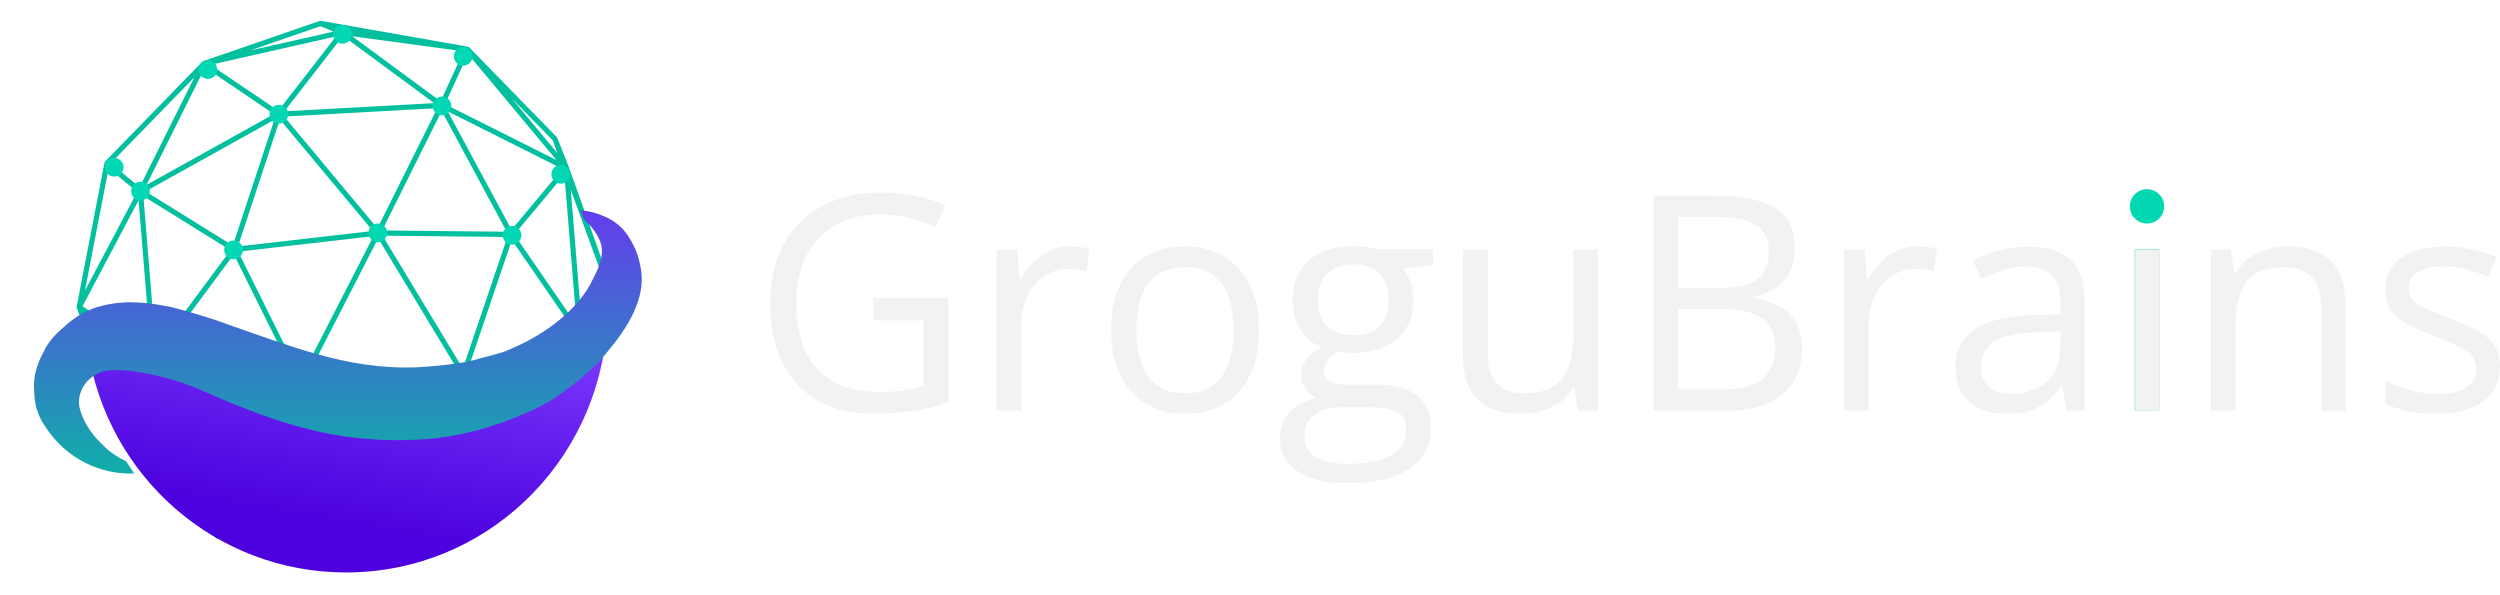 <svg width="185" height="44" viewBox="0 0 185 44" fill="none" xmlns="http://www.w3.org/2000/svg">
<path d="M44.828 20.686C44.791 20.686 44.757 20.663 44.743 20.625L40.981 10.31C40.963 10.263 40.986 10.21 41.032 10.191C41.076 10.173 41.128 10.195 41.148 10.242L42 12.398C42.001 12.399 42.001 12.399 42.001 12.401L44.912 20.56C44.929 20.608 44.906 20.662 44.859 20.68C44.849 20.684 44.838 20.686 44.828 20.686Z" fill="#02BF9E"/>
<path d="M44.828 20.686C44.791 20.686 44.757 20.663 44.743 20.625L40.981 10.31C40.963 10.263 40.986 10.21 41.032 10.191C41.076 10.173 41.128 10.195 41.148 10.242L42 12.398C42.001 12.399 42.001 12.399 42.001 12.401L44.912 20.56C44.929 20.608 44.906 20.662 44.859 20.68C44.849 20.684 44.838 20.686 44.828 20.686Z" fill="#02BF9E"/>
<path d="M41.917 12.526C41.892 12.526 41.867 12.515 41.849 12.494L34.517 3.703C34.486 3.665 34.489 3.608 34.524 3.574C34.559 3.54 34.614 3.541 34.649 3.576L41.128 10.211C41.136 10.22 41.144 10.231 41.148 10.242L42 12.398C42.017 12.44 42.002 12.488 41.964 12.512C41.949 12.521 41.933 12.526 41.917 12.526ZM36.148 5.374L41.625 11.94L40.988 10.33L36.148 5.374Z" fill="#02BF9E"/>
<path d="M41.917 12.526C41.892 12.526 41.867 12.515 41.849 12.494L34.517 3.703C34.486 3.665 34.489 3.608 34.524 3.574C34.559 3.54 34.614 3.541 34.649 3.576L41.128 10.211C41.136 10.22 41.144 10.231 41.148 10.242L42 12.398C42.017 12.44 42.002 12.488 41.964 12.512C41.949 12.521 41.933 12.526 41.917 12.526ZM36.148 5.374L41.625 11.94L40.988 10.33L36.148 5.374Z" fill="#02BF9E"/>
<path d="M15.1 4.8C15.061 4.8 15.025 4.773 15.014 4.732C15.001 4.684 15.027 4.634 15.072 4.619L23.693 1.644C23.714 1.638 23.735 1.638 23.755 1.646L25.377 2.302C25.413 2.317 25.437 2.355 25.433 2.396C25.43 2.436 25.402 2.471 25.363 2.479L15.119 4.798C15.113 4.799 15.107 4.8 15.1 4.8ZM23.719 1.832L16.732 4.242L25.034 2.363L23.719 1.832Z" fill="#02BF9E"/>
<path d="M15.1 4.8C15.061 4.8 15.025 4.773 15.014 4.732C15.001 4.684 15.027 4.634 15.072 4.619L23.693 1.644C23.714 1.638 23.735 1.638 23.755 1.646L25.377 2.302C25.413 2.317 25.437 2.355 25.433 2.396C25.43 2.436 25.402 2.471 25.363 2.479L15.119 4.798C15.113 4.799 15.107 4.8 15.1 4.8ZM23.719 1.832L16.732 4.242L25.034 2.363L23.719 1.832Z" fill="#02BF9E"/>
<path d="M34.585 3.735C34.582 3.735 34.577 3.735 34.574 3.734L25.332 2.481L23.689 1.82C23.646 1.802 23.623 1.754 23.635 1.708C23.647 1.662 23.692 1.633 23.737 1.641L34.6 3.55C34.649 3.559 34.681 3.606 34.675 3.656C34.667 3.702 34.629 3.735 34.585 3.735ZM24.573 1.977L25.377 2.302L29.92 2.917L24.573 1.977Z" fill="#02BF9E"/>
<path d="M34.585 3.735C34.582 3.735 34.577 3.735 34.574 3.734L25.332 2.481L23.689 1.82C23.646 1.802 23.623 1.754 23.635 1.708C23.647 1.662 23.692 1.633 23.737 1.641L34.6 3.55C34.649 3.559 34.681 3.606 34.675 3.656C34.667 3.702 34.629 3.735 34.585 3.735ZM24.573 1.977L25.377 2.302L29.92 2.917L24.573 1.977Z" fill="#02BF9E"/>
<path d="M26.965 41.675C26.93 41.675 26.897 41.653 26.883 41.618C26.864 41.574 26.881 41.522 26.922 41.499L37.166 35.798C37.202 35.779 37.246 35.785 37.274 35.816C37.302 35.847 37.306 35.893 37.285 35.929L35.663 38.656C35.652 38.675 35.635 38.689 35.615 38.696L26.994 41.67C26.984 41.673 26.974 41.675 26.965 41.675ZM36.956 36.126L27.928 41.151L35.527 38.529L36.956 36.126Z" fill="#02BF9E"/>
<path d="M26.965 41.675C26.93 41.675 26.897 41.653 26.883 41.618C26.864 41.574 26.881 41.522 26.922 41.499L37.166 35.798C37.202 35.779 37.246 35.785 37.274 35.816C37.302 35.847 37.306 35.893 37.285 35.929L35.663 38.656C35.652 38.675 35.635 38.689 35.615 38.696L26.994 41.67C26.984 41.673 26.974 41.675 26.965 41.675ZM36.956 36.126L27.928 41.151L35.527 38.529L36.956 36.126Z" fill="#02BF9E"/>
<path d="M35.587 38.7C35.567 38.7 35.547 38.694 35.531 38.68C35.495 38.651 35.486 38.599 35.51 38.558L37.132 35.831C37.137 35.822 37.144 35.815 37.152 35.808L42.715 31.154C42.752 31.122 42.806 31.128 42.838 31.164C42.87 31.201 42.868 31.258 42.834 31.293L35.65 38.673C35.632 38.691 35.609 38.7 35.587 38.7ZM37.277 35.942L36.059 37.991L41.456 32.446L37.277 35.942Z" fill="#02BF9E"/>
<path d="M35.587 38.7C35.567 38.7 35.547 38.694 35.531 38.68C35.495 38.651 35.486 38.599 35.51 38.558L37.132 35.831C37.137 35.822 37.144 35.815 37.152 35.808L42.715 31.154C42.752 31.122 42.806 31.128 42.838 31.164C42.87 31.201 42.868 31.258 42.834 31.293L35.65 38.673C35.632 38.691 35.609 38.7 35.587 38.7ZM37.277 35.942L36.059 37.991L41.456 32.446L37.277 35.942Z" fill="#02BF9E"/>
<path d="M42.92 24.84C42.914 24.84 42.909 24.839 42.904 24.838C42.864 24.831 42.834 24.796 42.831 24.754L41.828 12.44C41.824 12.394 41.854 12.352 41.898 12.342C41.944 12.333 41.986 12.357 42.001 12.401L44.912 20.56C44.921 20.584 44.919 20.609 44.909 20.632L43.001 24.786C42.986 24.819 42.954 24.84 42.92 24.84ZM42.062 13.109L42.982 24.395L44.73 20.588L42.062 13.109Z" fill="#02BF9E"/>
<path d="M42.92 24.84C42.914 24.84 42.909 24.839 42.904 24.838C42.864 24.831 42.834 24.796 42.831 24.754L41.828 12.44C41.824 12.394 41.854 12.352 41.898 12.342C41.944 12.333 41.986 12.357 42.001 12.401L44.912 20.56C44.921 20.584 44.919 20.609 44.909 20.632L43.001 24.786C42.986 24.819 42.954 24.84 42.92 24.84ZM42.062 13.109L42.982 24.395L44.73 20.588L42.062 13.109Z" fill="#02BF9E"/>
<path d="M42.771 31.32C42.768 31.32 42.764 31.32 42.761 31.319C42.715 31.314 42.68 31.272 42.681 31.224L42.83 24.744C42.831 24.731 42.833 24.718 42.839 24.707L44.746 20.552C44.766 20.509 44.814 20.49 44.856 20.504C44.899 20.519 44.925 20.565 44.916 20.611L42.859 31.245C42.851 31.289 42.813 31.32 42.771 31.32ZM43.01 24.768L42.886 30.16L44.597 21.312L43.01 24.768Z" fill="#02BF9E"/>
<path d="M42.771 31.32C42.768 31.32 42.764 31.32 42.761 31.319C42.715 31.314 42.68 31.272 42.681 31.224L42.83 24.744C42.831 24.731 42.833 24.718 42.839 24.707L44.746 20.552C44.766 20.509 44.814 20.49 44.856 20.504C44.899 20.519 44.925 20.565 44.916 20.611L42.859 31.245C42.851 31.289 42.813 31.32 42.771 31.32ZM43.01 24.768L42.886 30.16L44.597 21.312L43.01 24.768Z" fill="#02BF9E"/>
<path d="M37.209 35.973C37.188 35.973 37.168 35.966 37.151 35.952C37.118 35.924 37.109 35.875 37.129 35.836L42.84 24.702C42.86 24.665 42.903 24.645 42.943 24.656C42.983 24.667 43.011 24.706 43.01 24.748L42.861 31.228C42.86 31.256 42.848 31.282 42.828 31.299L37.265 35.953C37.249 35.966 37.228 35.973 37.209 35.973ZM42.821 25.137L37.494 35.521L42.682 31.181L42.821 25.137Z" fill="#02BF9E"/>
<path d="M37.209 35.973C37.188 35.973 37.168 35.966 37.151 35.952C37.118 35.924 37.109 35.875 37.129 35.836L42.84 24.702C42.86 24.665 42.903 24.645 42.943 24.656C42.983 24.667 43.011 24.706 43.01 24.748L42.861 31.228C42.86 31.256 42.848 31.282 42.828 31.299L37.265 35.953C37.249 35.966 37.228 35.973 37.209 35.973ZM42.821 25.137L37.494 35.521L42.682 31.181L42.821 25.137Z" fill="#02BF9E"/>
<path d="M5.859 22.815C5.849 22.815 5.838 22.813 5.828 22.81C5.787 22.794 5.762 22.749 5.771 22.703L7.829 12.069C7.835 12.038 7.857 12.011 7.886 12C7.915 11.989 7.949 11.995 7.973 12.015L10.449 14.082C10.483 14.111 10.492 14.16 10.471 14.2L5.938 22.767C5.922 22.797 5.891 22.815 5.859 22.815ZM7.976 12.257L6.062 22.143L10.277 14.178L7.976 12.257Z" fill="#02BF9E"/>
<path d="M5.859 22.815C5.849 22.815 5.838 22.813 5.828 22.81C5.787 22.794 5.762 22.749 5.771 22.703L7.829 12.069C7.835 12.038 7.857 12.011 7.886 12C7.915 11.989 7.949 11.995 7.973 12.015L10.449 14.082C10.483 14.111 10.492 14.16 10.471 14.2L5.938 22.767C5.922 22.797 5.891 22.815 5.859 22.815ZM7.976 12.257L6.062 22.143L10.277 14.178L7.976 12.257Z" fill="#02BF9E"/>
<path d="M10.392 14.248C10.372 14.248 10.352 14.241 10.336 14.227L7.861 12.161C7.841 12.144 7.829 12.119 7.827 12.093C7.826 12.066 7.835 12.04 7.854 12.022L15.037 4.641C15.068 4.608 15.118 4.605 15.153 4.632C15.189 4.659 15.201 4.709 15.18 4.75L10.472 14.198C10.46 14.222 10.437 14.24 10.411 14.246C10.405 14.247 10.399 14.248 10.392 14.248ZM8.052 12.081L10.363 14.011L14.759 5.189L8.052 12.081Z" fill="#02BF9E"/>
<path d="M10.392 14.248C10.372 14.248 10.352 14.241 10.336 14.227L7.861 12.161C7.841 12.144 7.829 12.119 7.827 12.093C7.826 12.066 7.835 12.04 7.854 12.022L15.037 4.641C15.068 4.608 15.118 4.605 15.153 4.632C15.189 4.659 15.201 4.709 15.18 4.75L10.472 14.198C10.46 14.222 10.437 14.24 10.411 14.246C10.405 14.247 10.399 14.248 10.392 14.248ZM8.052 12.081L10.363 14.011L14.759 5.189L8.052 12.081Z" fill="#02BF9E"/>
<path d="M16.103 39.764C16.08 39.764 16.057 39.755 16.04 39.737L9.559 33.103C9.528 33.071 9.524 33.021 9.548 32.984C9.574 32.946 9.62 32.934 9.66 32.952L17.764 36.859C17.787 36.871 17.804 36.892 17.812 36.917C17.819 36.943 17.816 36.97 17.802 36.993L16.18 39.72C16.165 39.744 16.141 39.76 16.114 39.764C16.11 39.764 16.107 39.764 16.103 39.764ZM10.054 33.348L16.086 39.523L17.596 36.984L10.054 33.348Z" fill="#02BF9E"/>
<path d="M16.103 39.764C16.08 39.764 16.057 39.755 16.04 39.737L9.559 33.103C9.528 33.071 9.524 33.021 9.548 32.984C9.574 32.946 9.62 32.934 9.66 32.952L17.764 36.859C17.787 36.871 17.804 36.892 17.812 36.917C17.819 36.943 17.816 36.97 17.802 36.993L16.18 39.72C16.165 39.744 16.141 39.76 16.114 39.764C16.11 39.764 16.107 39.764 16.103 39.764ZM10.054 33.348L16.086 39.523L17.596 36.984L10.054 33.348Z" fill="#02BF9E"/>
<path d="M26.965 41.675C26.96 41.675 26.955 41.674 26.95 41.673L16.088 39.763C16.059 39.758 16.034 39.738 16.021 39.71C16.009 39.682 16.011 39.649 16.027 39.622L17.649 36.895C17.673 36.855 17.723 36.839 17.765 36.861L27.004 41.498C27.045 41.518 27.064 41.566 27.051 41.61C27.038 41.649 27.004 41.675 26.965 41.675ZM16.25 39.603L26.358 41.38L17.76 37.065L16.25 39.603Z" fill="#02BF9E"/>
<path d="M26.965 41.675C26.96 41.675 26.955 41.674 26.95 41.673L16.088 39.763C16.059 39.758 16.034 39.738 16.021 39.71C16.009 39.682 16.011 39.649 16.027 39.622L17.649 36.895C17.673 36.855 17.723 36.839 17.765 36.861L27.004 41.498C27.045 41.518 27.064 41.566 27.051 41.61C27.038 41.649 27.004 41.675 26.965 41.675ZM16.25 39.603L26.358 41.38L17.76 37.065L16.25 39.603Z" fill="#02BF9E"/>
<path d="M41.917 12.526C41.904 12.526 41.891 12.523 41.878 12.516L32.639 7.88C32.594 7.858 32.575 7.802 32.596 7.756L34.504 3.602C34.517 3.574 34.543 3.554 34.573 3.55C34.604 3.547 34.634 3.558 34.653 3.581L41.985 12.372C42.013 12.405 42.014 12.454 41.988 12.489C41.971 12.513 41.944 12.526 41.917 12.526ZM32.797 7.753L41.564 12.152L34.607 3.811L32.797 7.753Z" fill="#02BF9E"/>
<path d="M41.917 12.526C41.904 12.526 41.891 12.523 41.878 12.516L32.639 7.88C32.594 7.858 32.575 7.802 32.596 7.756L34.504 3.602C34.517 3.574 34.543 3.554 34.573 3.55C34.604 3.547 34.634 3.558 34.653 3.581L41.985 12.372C42.013 12.405 42.014 12.454 41.988 12.489C41.971 12.513 41.944 12.526 41.917 12.526ZM32.797 7.753L41.564 12.152L34.607 3.811L32.797 7.753Z" fill="#02BF9E"/>
<path d="M32.678 7.89C32.659 7.89 32.641 7.884 32.625 7.872L25.291 2.464C25.258 2.44 25.245 2.394 25.26 2.355C25.275 2.315 25.317 2.293 25.355 2.296L34.597 3.55C34.625 3.554 34.65 3.571 34.664 3.598C34.678 3.624 34.679 3.655 34.666 3.682L32.759 7.836C32.747 7.861 32.726 7.88 32.7 7.887C32.693 7.889 32.685 7.89 32.678 7.89ZM25.69 2.529L32.642 7.656L34.451 3.718L25.69 2.529Z" fill="#02BF9E"/>
<path d="M32.678 7.89C32.659 7.89 32.641 7.884 32.625 7.872L25.291 2.464C25.258 2.44 25.245 2.394 25.26 2.355C25.275 2.315 25.317 2.293 25.355 2.296L34.597 3.55C34.625 3.554 34.65 3.571 34.664 3.598C34.678 3.624 34.679 3.655 34.666 3.682L32.759 7.836C32.747 7.861 32.726 7.88 32.7 7.887C32.693 7.889 32.685 7.89 32.678 7.89ZM25.69 2.529L32.642 7.656L34.451 3.718L25.69 2.529Z" fill="#02BF9E"/>
<path d="M11.395 26.561C11.378 26.561 11.361 26.556 11.346 26.546L5.81 22.8C5.77 22.773 5.758 22.72 5.78 22.677L10.314 14.11C10.333 14.074 10.374 14.056 10.411 14.064C10.45 14.072 10.479 14.106 10.482 14.147L11.485 26.46C11.488 26.496 11.471 26.53 11.441 26.548C11.427 26.557 11.411 26.561 11.395 26.561ZM5.978 22.691L11.29 26.286L10.328 14.47L5.978 22.691Z" fill="#02BF9E"/>
<path d="M11.395 26.561C11.378 26.561 11.361 26.556 11.346 26.546L5.81 22.8C5.77 22.773 5.758 22.72 5.78 22.677L10.314 14.11C10.333 14.074 10.374 14.056 10.411 14.064C10.45 14.072 10.479 14.106 10.482 14.147L11.485 26.46C11.488 26.496 11.471 26.53 11.441 26.548C11.427 26.557 11.411 26.561 11.395 26.561ZM5.978 22.691L11.29 26.286L10.328 14.47L5.978 22.691Z" fill="#02BF9E"/>
<path d="M9.622 33.13C9.585 33.13 9.551 33.106 9.538 33.07L5.775 22.755C5.761 22.717 5.772 22.675 5.803 22.65C5.833 22.624 5.875 22.623 5.908 22.644L11.444 26.39C11.477 26.413 11.492 26.454 11.482 26.493L9.709 33.062C9.699 33.101 9.665 33.129 9.626 33.13H9.622ZM6.04 22.956L9.609 32.739L11.291 26.509L6.04 22.956Z" fill="#02BF9E"/>
<path d="M9.622 33.13C9.585 33.13 9.551 33.106 9.538 33.07L5.775 22.755C5.761 22.717 5.772 22.675 5.803 22.65C5.833 22.624 5.875 22.623 5.908 22.644L11.444 26.39C11.477 26.413 11.492 26.454 11.482 26.493L9.709 33.062C9.699 33.101 9.665 33.129 9.626 33.13H9.622ZM6.04 22.956L9.609 32.739L11.291 26.509L6.04 22.956Z" fill="#02BF9E"/>
<path d="M17.726 37.038C17.713 37.038 17.7 37.035 17.688 37.029L9.584 33.122C9.544 33.103 9.524 33.056 9.536 33.013L11.309 26.444C11.318 26.408 11.347 26.382 11.382 26.376C11.417 26.374 11.453 26.388 11.472 26.419L17.802 36.895C17.823 36.93 17.819 36.976 17.793 37.007C17.776 37.027 17.751 37.038 17.726 37.038ZM9.73 32.986L17.488 36.727L11.427 26.697L9.73 32.986Z" fill="#02BF9E"/>
<path d="M17.726 37.038C17.713 37.038 17.7 37.035 17.688 37.029L9.584 33.122C9.544 33.103 9.524 33.056 9.536 33.013L11.309 26.444C11.318 26.408 11.347 26.382 11.382 26.376C11.417 26.374 11.453 26.388 11.472 26.419L17.802 36.895C17.823 36.93 17.819 36.976 17.793 37.007C17.776 37.027 17.751 37.038 17.726 37.038ZM9.73 32.986L17.488 36.727L11.427 26.697L9.73 32.986Z" fill="#02BF9E"/>
<path d="M26.965 41.675C26.946 41.675 26.927 41.669 26.911 41.656C26.883 41.634 26.87 41.597 26.877 41.562L28.016 36.265C28.026 36.224 28.06 36.194 28.101 36.192L37.205 35.787C37.24 35.783 37.284 35.814 37.295 35.856C37.306 35.897 37.288 35.942 37.251 35.962L27.008 41.664C26.994 41.671 26.98 41.675 26.965 41.675ZM28.177 36.376L27.096 41.404L36.82 35.99L28.177 36.376Z" fill="#02BF9E"/>
<path d="M26.965 41.675C26.946 41.675 26.927 41.669 26.911 41.656C26.883 41.634 26.87 41.597 26.877 41.562L28.016 36.265C28.026 36.224 28.06 36.194 28.101 36.192L37.205 35.787C37.24 35.783 37.284 35.814 37.295 35.856C37.306 35.897 37.288 35.942 37.251 35.962L27.008 41.664C26.994 41.671 26.98 41.675 26.965 41.675ZM28.177 36.376L27.096 41.404L36.82 35.99L28.177 36.376Z" fill="#02BF9E"/>
<path d="M26.965 41.675C26.952 41.675 26.938 41.672 26.926 41.666L17.686 37.028C17.65 37.009 17.63 36.968 17.638 36.926C17.645 36.885 17.679 36.854 17.72 36.851L28.099 36.192C28.128 36.192 28.155 36.203 28.173 36.225C28.191 36.247 28.198 36.277 28.192 36.306L27.053 41.602C27.047 41.63 27.029 41.653 27.004 41.666C26.992 41.672 26.978 41.675 26.965 41.675ZM18.074 37.016L26.902 41.446L27.991 36.386L18.074 37.016Z" fill="#02BF9E"/>
<path d="M26.965 41.675C26.952 41.675 26.938 41.672 26.926 41.666L17.686 37.028C17.65 37.009 17.63 36.968 17.638 36.926C17.645 36.885 17.679 36.854 17.72 36.851L28.099 36.192C28.128 36.192 28.155 36.203 28.173 36.225C28.191 36.247 28.198 36.277 28.192 36.306L27.053 41.602C27.047 41.63 27.029 41.653 27.004 41.666C26.992 41.672 26.978 41.675 26.965 41.675ZM18.074 37.016L26.902 41.446L27.991 36.386L18.074 37.016Z" fill="#02BF9E"/>
<path d="M20.636 8.547C20.602 8.547 20.571 8.528 20.556 8.496C20.54 8.464 20.543 8.424 20.566 8.395L25.274 2.33C25.304 2.291 25.358 2.284 25.396 2.312L32.73 7.72C32.761 7.743 32.775 7.784 32.764 7.822C32.754 7.86 32.721 7.887 32.682 7.889L20.64 8.547H20.636ZM25.361 2.515L20.832 8.35L32.416 7.717L25.361 2.515Z" fill="#02BF9E"/>
<path d="M20.636 8.547C20.602 8.547 20.571 8.528 20.556 8.496C20.54 8.464 20.543 8.424 20.566 8.395L25.274 2.33C25.304 2.291 25.358 2.284 25.396 2.312L32.73 7.72C32.761 7.743 32.775 7.784 32.764 7.822C32.754 7.86 32.721 7.887 32.682 7.889L20.64 8.547H20.636ZM25.361 2.515L20.832 8.35L32.416 7.717L25.361 2.515Z" fill="#02BF9E"/>
<path d="M10.392 14.248C10.369 14.248 10.346 14.239 10.329 14.221C10.301 14.193 10.294 14.148 10.312 14.112L15.02 4.664C15.032 4.641 15.053 4.624 15.078 4.617C15.102 4.609 15.129 4.615 15.15 4.629L20.685 8.376C20.712 8.394 20.727 8.425 20.726 8.458C20.724 8.491 20.706 8.521 20.678 8.536L10.435 14.237C10.421 14.244 10.407 14.248 10.392 14.248ZM15.135 4.841L10.605 13.931L20.46 8.446L15.135 4.841Z" fill="#02BF9E"/>
<path d="M10.392 14.248C10.369 14.248 10.346 14.239 10.329 14.221C10.301 14.193 10.294 14.148 10.312 14.112L15.02 4.664C15.032 4.641 15.053 4.624 15.078 4.617C15.102 4.609 15.129 4.615 15.15 4.629L20.685 8.376C20.712 8.394 20.727 8.425 20.726 8.458C20.724 8.491 20.706 8.521 20.678 8.536L10.435 14.237C10.421 14.244 10.407 14.248 10.392 14.248ZM15.135 4.841L10.605 13.931L20.46 8.446L15.135 4.841Z" fill="#02BF9E"/>
<path d="M20.636 8.547C20.619 8.547 20.602 8.542 20.587 8.532L15.051 4.785C15.021 4.764 15.006 4.727 15.012 4.69C15.018 4.653 15.046 4.624 15.081 4.616L25.325 2.297C25.362 2.289 25.4 2.306 25.42 2.339C25.44 2.373 25.438 2.416 25.414 2.446L20.706 8.512C20.688 8.535 20.662 8.547 20.636 8.547ZM15.329 4.75L20.617 8.33L25.114 2.535L15.329 4.75Z" fill="#02BF9E"/>
<path d="M20.636 8.547C20.619 8.547 20.602 8.542 20.587 8.532L15.051 4.785C15.021 4.764 15.006 4.727 15.012 4.69C15.018 4.653 15.046 4.624 15.081 4.616L25.325 2.297C25.362 2.289 25.4 2.306 25.42 2.339C25.44 2.373 25.438 2.416 25.414 2.446L20.706 8.512C20.688 8.535 20.662 8.547 20.636 8.547ZM15.329 4.75L20.617 8.33L25.114 2.535L15.329 4.75Z" fill="#02BF9E"/>
<path d="M42.92 24.84C42.891 24.84 42.864 24.826 42.847 24.801L37.746 17.398C37.722 17.363 37.724 17.315 37.752 17.283L41.849 12.372C41.873 12.344 41.91 12.333 41.945 12.344C41.979 12.356 42.004 12.388 42.007 12.425L43.01 24.739C43.013 24.78 42.989 24.82 42.951 24.834C42.941 24.838 42.93 24.84 42.92 24.84ZM37.934 17.349L42.803 24.417L41.845 12.661L37.934 17.349Z" fill="#02BF9E"/>
<path d="M42.92 24.84C42.891 24.84 42.864 24.826 42.847 24.801L37.746 17.398C37.722 17.363 37.724 17.315 37.752 17.283L41.849 12.372C41.873 12.344 41.91 12.333 41.945 12.344C41.979 12.356 42.004 12.388 42.007 12.425L43.01 24.739C43.013 24.78 42.989 24.82 42.951 24.834C42.941 24.838 42.93 24.84 42.92 24.84ZM37.934 17.349L42.803 24.417L41.845 12.661L37.934 17.349Z" fill="#02BF9E"/>
<path d="M37.82 17.437C37.817 17.437 37.813 17.437 37.811 17.436C37.782 17.433 37.756 17.416 37.741 17.389L32.599 7.842C32.58 7.806 32.585 7.762 32.612 7.732C32.639 7.703 32.681 7.695 32.717 7.713L41.956 12.349C41.981 12.361 41.999 12.385 42.005 12.414C42.011 12.442 42.003 12.472 41.985 12.493L37.888 17.404C37.871 17.425 37.846 17.437 37.82 17.437ZM32.895 8.009L37.836 17.182L41.773 12.463L32.895 8.009Z" fill="#02BF9E"/>
<path d="M37.82 17.437C37.817 17.437 37.813 17.437 37.811 17.436C37.782 17.433 37.756 17.416 37.741 17.389L32.599 7.842C32.58 7.806 32.585 7.762 32.612 7.732C32.639 7.703 32.681 7.695 32.717 7.713L41.956 12.349C41.981 12.361 41.999 12.385 42.005 12.414C42.011 12.442 42.003 12.472 41.985 12.493L37.888 17.404C37.871 17.425 37.846 17.437 37.82 17.437ZM32.895 8.009L37.836 17.182L41.773 12.463L32.895 8.009Z" fill="#02BF9E"/>
<path d="M37.209 35.973C37.208 35.973 37.206 35.973 37.205 35.973C37.204 35.973 37.203 35.973 37.202 35.973C37.167 35.97 37.136 35.946 37.124 35.912L34.214 27.751C34.206 27.728 34.207 27.702 34.217 27.679C34.228 27.656 34.247 27.639 34.27 27.631L42.891 24.658C42.927 24.646 42.965 24.657 42.989 24.686C43.012 24.715 43.016 24.756 42.999 24.79L37.288 35.923C37.272 35.954 37.242 35.973 37.209 35.973ZM34.415 27.777L37.223 35.653L42.735 24.908L34.415 27.777Z" fill="#02BF9E"/>
<path d="M37.209 35.973C37.208 35.973 37.206 35.973 37.205 35.973C37.204 35.973 37.203 35.973 37.202 35.973C37.167 35.97 37.136 35.946 37.124 35.912L34.214 27.751C34.206 27.728 34.207 27.702 34.217 27.679C34.228 27.656 34.247 27.639 34.27 27.631L42.891 24.658C42.927 24.646 42.965 24.657 42.989 24.686C43.012 24.715 43.016 24.756 42.999 24.79L37.288 35.923C37.272 35.954 37.242 35.973 37.209 35.973ZM34.415 27.777L37.223 35.653L42.735 24.908L34.415 27.777Z" fill="#02BF9E"/>
<path d="M28.104 36.379C28.071 36.379 28.041 36.36 28.025 36.329C28.009 36.297 28.012 36.259 28.032 36.23L34.226 27.664C34.246 27.637 34.278 27.623 34.311 27.628C34.344 27.633 34.371 27.655 34.383 27.688L37.293 35.848C37.303 35.876 37.299 35.907 37.284 35.932C37.267 35.957 37.241 35.972 37.212 35.974L28.108 36.379H28.104ZM34.272 27.913L28.29 36.184L37.081 35.793L34.272 27.913Z" fill="#02BF9E"/>
<path d="M28.104 36.379C28.071 36.379 28.041 36.36 28.025 36.329C28.009 36.297 28.012 36.259 28.032 36.23L34.226 27.664C34.246 27.637 34.278 27.623 34.311 27.628C34.344 27.633 34.371 27.655 34.383 27.688L37.293 35.848C37.303 35.876 37.299 35.907 37.284 35.932C37.267 35.957 37.241 35.972 37.212 35.974L28.108 36.379H28.104ZM34.272 27.913L28.29 36.184L37.081 35.793L34.272 27.913Z" fill="#02BF9E"/>
<path d="M34.299 27.813C34.275 27.813 34.252 27.803 34.234 27.785C34.21 27.76 34.202 27.722 34.214 27.689L37.735 17.313C37.746 17.28 37.774 17.256 37.807 17.251C37.839 17.248 37.874 17.261 37.893 17.29L42.993 24.692C43.01 24.716 43.014 24.747 43.005 24.775C42.997 24.803 42.975 24.826 42.949 24.835L34.327 27.808C34.318 27.811 34.308 27.813 34.299 27.813ZM37.847 17.544L34.444 27.571L42.776 24.698L37.847 17.544Z" fill="#02BF9E"/>
<path d="M34.299 27.813C34.275 27.813 34.252 27.803 34.234 27.785C34.21 27.76 34.202 27.722 34.214 27.689L37.735 17.313C37.746 17.28 37.774 17.256 37.807 17.251C37.839 17.248 37.874 17.261 37.893 17.29L42.993 24.692C43.01 24.716 43.014 24.747 43.005 24.775C42.997 24.803 42.975 24.826 42.949 24.835L34.327 27.808C34.318 27.811 34.308 27.813 34.299 27.813ZM37.847 17.544L34.444 27.571L42.776 24.698L37.847 17.544Z" fill="#02BF9E"/>
<path d="M11.395 26.561C11.387 26.561 11.378 26.56 11.37 26.557C11.334 26.547 11.309 26.514 11.306 26.476L10.303 14.162C10.3 14.128 10.316 14.094 10.345 14.076C10.373 14.057 10.409 14.056 10.439 14.075L17.379 18.383C17.402 18.397 17.417 18.42 17.422 18.445C17.427 18.471 17.42 18.498 17.405 18.52L11.466 26.525C11.449 26.548 11.423 26.561 11.395 26.561ZM10.497 14.328L11.465 26.221L17.201 18.489L10.497 14.328Z" fill="#02BF9E"/>
<path d="M11.395 26.561C11.387 26.561 11.378 26.56 11.37 26.557C11.334 26.547 11.309 26.514 11.306 26.476L10.303 14.162C10.3 14.128 10.316 14.094 10.345 14.076C10.373 14.057 10.409 14.056 10.439 14.075L17.379 18.383C17.402 18.397 17.417 18.42 17.422 18.445C17.427 18.471 17.42 18.498 17.405 18.52L11.466 26.525C11.449 26.548 11.423 26.561 11.395 26.561ZM10.497 14.328L11.465 26.221L17.201 18.489L10.497 14.328Z" fill="#02BF9E"/>
<path d="M17.333 18.556C17.317 18.556 17.301 18.552 17.287 18.543L10.346 14.235C10.319 14.218 10.302 14.186 10.302 14.153C10.303 14.119 10.322 14.089 10.35 14.073L20.593 8.372C20.626 8.355 20.666 8.359 20.694 8.383C20.722 8.408 20.733 8.448 20.721 8.484L17.418 18.493C17.41 18.52 17.39 18.541 17.364 18.551C17.354 18.555 17.344 18.556 17.333 18.556ZM10.574 14.159L17.284 18.324L20.477 8.649L10.574 14.159Z" fill="#02BF9E"/>
<path d="M17.333 18.556C17.317 18.556 17.301 18.552 17.287 18.543L10.346 14.235C10.319 14.218 10.302 14.186 10.302 14.153C10.303 14.119 10.322 14.089 10.35 14.073L20.593 8.372C20.626 8.355 20.666 8.359 20.694 8.383C20.722 8.408 20.733 8.448 20.721 8.484L17.418 18.493C17.41 18.52 17.39 18.541 17.364 18.551C17.354 18.555 17.344 18.556 17.333 18.556ZM10.574 14.159L17.284 18.324L20.477 8.649L10.574 14.159Z" fill="#02BF9E"/>
<path d="M28.104 36.379C28.076 36.379 28.05 36.366 28.033 36.342L22.187 28.434C22.167 28.407 22.162 28.37 22.176 28.339C22.191 28.307 22.22 28.287 22.254 28.285L34.294 27.627C34.32 27.625 34.361 27.644 34.378 27.676C34.394 27.708 34.391 27.747 34.37 27.776L28.176 36.342C28.159 36.365 28.133 36.379 28.104 36.379ZM22.433 28.461L28.103 36.132L34.111 27.823L22.433 28.461Z" fill="#02BF9E"/>
<path d="M28.104 36.379C28.076 36.379 28.05 36.366 28.033 36.342L22.187 28.434C22.167 28.407 22.162 28.37 22.176 28.339C22.191 28.307 22.22 28.287 22.254 28.285L34.294 27.627C34.32 27.625 34.361 27.644 34.378 27.676C34.394 27.708 34.391 27.747 34.37 27.776L28.176 36.342C28.159 36.365 28.133 36.379 28.104 36.379ZM22.433 28.461L28.103 36.132L34.111 27.823L22.433 28.461Z" fill="#02BF9E"/>
<path d="M17.726 37.038C17.695 37.038 17.666 37.021 17.65 36.994C17.632 36.965 17.631 36.929 17.647 36.9L22.179 28.332C22.194 28.304 22.221 28.286 22.252 28.284C22.281 28.276 22.311 28.295 22.329 28.32L28.175 36.228C28.196 36.256 28.2 36.292 28.186 36.324C28.172 36.355 28.143 36.376 28.11 36.378L17.731 37.037L17.726 37.038ZM22.27 28.547L17.883 36.841L27.93 36.203L22.27 28.547Z" fill="#02BF9E"/>
<path d="M17.726 37.038C17.695 37.038 17.666 37.021 17.65 36.994C17.632 36.965 17.631 36.929 17.647 36.9L22.179 28.332C22.194 28.304 22.221 28.286 22.252 28.284C22.281 28.276 22.311 28.295 22.329 28.32L28.175 36.228C28.196 36.256 28.2 36.292 28.186 36.324C28.172 36.355 28.143 36.376 28.11 36.378L17.731 37.037L17.726 37.038ZM22.27 28.547L17.883 36.841L27.93 36.203L22.27 28.547Z" fill="#02BF9E"/>
<path d="M17.726 37.038C17.695 37.038 17.666 37.021 17.65 36.994L11.319 26.518C11.3 26.487 11.301 26.447 11.32 26.417C11.34 26.386 11.376 26.371 11.41 26.377L22.273 28.286C22.302 28.291 22.326 28.31 22.339 28.337C22.352 28.364 22.351 28.396 22.337 28.422L17.804 36.989C17.789 37.019 17.76 37.037 17.728 37.038L17.726 37.038ZM11.578 26.595L17.721 36.76L22.118 28.447L11.578 26.595Z" fill="#02BF9E"/>
<path d="M17.726 37.038C17.695 37.038 17.666 37.021 17.65 36.994L11.319 26.518C11.3 26.487 11.301 26.447 11.32 26.417C11.34 26.386 11.376 26.371 11.41 26.377L22.273 28.286C22.302 28.291 22.326 28.31 22.339 28.337C22.352 28.364 22.351 28.396 22.337 28.422L17.804 36.989C17.789 37.019 17.76 37.037 17.728 37.038L17.726 37.038ZM11.578 26.595L17.721 36.76L22.118 28.447L11.578 26.595Z" fill="#02BF9E"/>
<path d="M22.258 28.47C22.253 28.47 22.248 28.47 22.243 28.469L11.38 26.56C11.349 26.554 11.323 26.532 11.312 26.502C11.3 26.471 11.305 26.437 11.324 26.411L17.262 18.406C17.281 18.381 17.312 18.365 17.341 18.37C17.372 18.373 17.399 18.392 17.413 18.42L22.338 28.334C22.353 28.366 22.351 28.404 22.331 28.432C22.314 28.456 22.286 28.47 22.258 28.47ZM11.558 26.402L22.096 28.254L17.318 18.636L11.558 26.402Z" fill="#02BF9E"/>
<path d="M22.258 28.47C22.253 28.47 22.248 28.47 22.243 28.469L11.38 26.56C11.349 26.554 11.323 26.532 11.312 26.502C11.3 26.471 11.305 26.437 11.324 26.411L17.262 18.406C17.281 18.381 17.312 18.365 17.341 18.37C17.372 18.373 17.399 18.392 17.413 18.42L22.338 28.334C22.353 28.366 22.351 28.404 22.331 28.432C22.314 28.456 22.286 28.47 22.258 28.47ZM11.558 26.402L22.096 28.254L17.318 18.636L11.558 26.402Z" fill="#02BF9E"/>
<path d="M22.258 28.47C22.224 28.47 22.194 28.451 22.178 28.42L17.253 18.506C17.24 18.479 17.24 18.446 17.254 18.419C17.268 18.392 17.294 18.374 17.323 18.371L27.96 17.151C27.992 17.148 28.026 17.163 28.044 17.191C28.063 17.22 28.065 17.257 28.049 17.288L22.338 28.421C22.322 28.452 22.291 28.47 22.258 28.47ZM17.473 18.541L22.259 28.177L27.811 17.356L17.473 18.541Z" fill="#02BF9E"/>
<path d="M22.258 28.47C22.224 28.47 22.194 28.451 22.178 28.42L17.253 18.506C17.24 18.479 17.24 18.446 17.254 18.419C17.268 18.392 17.294 18.374 17.323 18.371L27.96 17.151C27.992 17.148 28.026 17.163 28.044 17.191C28.063 17.22 28.065 17.257 28.049 17.288L22.338 28.421C22.322 28.452 22.291 28.47 22.258 28.47ZM17.473 18.541L22.259 28.177L27.811 17.356L17.473 18.541Z" fill="#02BF9E"/>
<path d="M22.258 28.47C22.227 28.47 22.199 28.454 22.182 28.427C22.165 28.399 22.164 28.363 22.178 28.333L27.89 17.2C27.905 17.17 27.934 17.152 27.966 17.15C28.002 17.155 28.029 17.166 28.046 17.194L34.375 27.67C34.392 27.698 34.393 27.733 34.378 27.762C34.364 27.792 34.335 27.811 34.303 27.813L22.263 28.47L22.258 28.47ZM27.976 17.429L22.412 28.276L34.141 27.635L27.976 17.429Z" fill="#02BF9E"/>
<path d="M22.258 28.47C22.227 28.47 22.199 28.454 22.182 28.427C22.165 28.399 22.164 28.363 22.178 28.333L27.89 17.2C27.905 17.17 27.934 17.152 27.966 17.15C28.002 17.155 28.029 17.166 28.046 17.194L34.375 27.67C34.392 27.698 34.393 27.733 34.378 27.762C34.364 27.792 34.335 27.811 34.303 27.813L22.263 28.47L22.258 28.47ZM27.976 17.429L22.412 28.276L34.141 27.635L27.976 17.429Z" fill="#02BF9E"/>
<path d="M34.299 27.813C34.268 27.813 34.239 27.796 34.222 27.769L27.893 17.293C27.876 17.264 27.875 17.228 27.891 17.198C27.905 17.172 27.933 17.163 27.959 17.154C27.962 17.153 27.966 17.152 27.971 17.15L37.821 17.25C37.849 17.251 37.876 17.265 37.893 17.29C37.91 17.314 37.914 17.346 37.905 17.374L34.383 27.75C34.372 27.784 34.343 27.808 34.309 27.812C34.305 27.812 34.302 27.813 34.299 27.813ZM28.133 17.338L34.276 27.506L37.693 17.435L28.133 17.338Z" fill="#02BF9E"/>
<path d="M34.299 27.813C34.268 27.813 34.239 27.796 34.222 27.769L27.893 17.293C27.876 17.264 27.875 17.228 27.891 17.198C27.905 17.172 27.933 17.163 27.959 17.154C27.962 17.153 27.966 17.152 27.971 17.15L37.821 17.25C37.849 17.251 37.876 17.265 37.893 17.29C37.91 17.314 37.914 17.346 37.905 17.374L34.383 27.75C34.372 27.784 34.343 27.808 34.309 27.812C34.305 27.812 34.302 27.813 34.299 27.813ZM28.133 17.338L34.276 27.506L37.693 17.435L28.133 17.338Z" fill="#02BF9E"/>
<path d="M37.82 17.437L27.969 17.337C27.938 17.336 27.909 17.319 27.892 17.292C27.876 17.264 27.876 17.229 27.89 17.2L32.598 7.753C32.613 7.723 32.643 7.704 32.676 7.703H32.678C32.711 7.703 32.74 7.722 32.756 7.751L37.898 17.298C37.914 17.327 37.913 17.362 37.897 17.391C37.881 17.419 37.852 17.437 37.82 17.437ZM28.116 17.152L37.666 17.249L32.681 7.993L28.116 17.152Z" fill="#02BF9E"/>
<path d="M37.82 17.437L27.969 17.337C27.938 17.336 27.909 17.319 27.892 17.292C27.876 17.264 27.876 17.229 27.89 17.2L32.598 7.753C32.613 7.723 32.643 7.704 32.676 7.703H32.678C32.711 7.703 32.74 7.722 32.756 7.751L37.898 17.298C37.914 17.327 37.913 17.362 37.897 17.391C37.881 17.419 37.852 17.437 37.82 17.437ZM28.116 17.152L37.666 17.249L32.681 7.993L28.116 17.152Z" fill="#02BF9E"/>
<path d="M27.969 17.337C27.943 17.337 27.919 17.325 27.902 17.305L20.568 8.515C20.545 8.488 20.54 8.45 20.553 8.418C20.567 8.385 20.597 8.363 20.631 8.361L32.673 7.703C32.697 7.705 32.736 7.718 32.753 7.746C32.77 7.774 32.772 7.809 32.758 7.839L28.049 17.286C28.036 17.314 28.01 17.332 27.98 17.336C27.977 17.336 27.972 17.337 27.969 17.337ZM20.824 8.537L27.951 17.078L32.526 7.898L20.824 8.537Z" fill="#02BF9E"/>
<path d="M27.969 17.337C27.943 17.337 27.919 17.325 27.902 17.305L20.568 8.515C20.545 8.488 20.54 8.45 20.553 8.418C20.567 8.385 20.597 8.363 20.631 8.361L32.673 7.703C32.697 7.705 32.736 7.718 32.753 7.746C32.77 7.774 32.772 7.809 32.758 7.839L28.049 17.286C28.036 17.314 28.01 17.332 27.98 17.336C27.977 17.336 27.972 17.337 27.969 17.337ZM20.824 8.537L27.951 17.078L32.526 7.898L20.824 8.537Z" fill="#02BF9E"/>
<path d="M41.148 10.242C41.128 10.195 41.076 10.173 41.032 10.191C40.986 10.21 40.963 10.263 40.981 10.31L44.743 20.625C44.757 20.663 44.791 20.686 44.828 20.686C44.838 20.686 44.849 20.684 44.859 20.68C44.906 20.662 44.929 20.608 44.912 20.56M41.148 10.242L42 12.398M41.148 10.242C41.144 10.231 41.136 10.22 41.128 10.211L34.649 3.576C34.614 3.541 34.559 3.54 34.524 3.574C34.489 3.608 34.486 3.665 34.517 3.703L41.849 12.494C41.867 12.515 41.892 12.526 41.917 12.526M42 12.398C42.001 12.399 42.001 12.399 42.001 12.401M42 12.398C42.017 12.44 42.002 12.488 41.964 12.512C41.949 12.521 41.933 12.526 41.917 12.526M42.001 12.401L44.912 20.56M42.001 12.401C41.986 12.357 41.944 12.333 41.898 12.342C41.854 12.352 41.824 12.394 41.828 12.44L42.831 24.754C42.834 24.796 42.864 24.831 42.904 24.838C42.909 24.839 42.914 24.84 42.92 24.84M44.912 20.56C44.921 20.584 44.919 20.609 44.909 20.632L43.001 24.786C42.986 24.819 42.954 24.84 42.92 24.84M41.917 12.526C41.904 12.526 41.891 12.523 41.878 12.516L32.639 7.88C32.594 7.858 32.575 7.802 32.596 7.756L34.504 3.602C34.517 3.574 34.543 3.554 34.573 3.55C34.604 3.547 34.634 3.558 34.653 3.581L41.985 12.372C42.013 12.405 42.014 12.454 41.988 12.489C41.971 12.513 41.944 12.526 41.917 12.526ZM25.377 2.302L23.755 1.646C23.735 1.638 23.714 1.638 23.693 1.644L15.072 4.619C15.027 4.634 15.001 4.684 15.014 4.732C15.025 4.773 15.061 4.8 15.1 4.8C15.107 4.8 15.113 4.799 15.119 4.798L25.363 2.479C25.402 2.471 25.43 2.436 25.433 2.396C25.437 2.355 25.413 2.317 25.377 2.302ZM25.377 2.302L24.573 1.977L29.92 2.917L25.377 2.302ZM26.965 41.675C26.93 41.675 26.897 41.653 26.883 41.618C26.864 41.574 26.881 41.522 26.922 41.499L37.166 35.798C37.202 35.779 37.246 35.785 37.274 35.816C37.302 35.847 37.306 35.893 37.285 35.929L35.663 38.656C35.652 38.675 35.635 38.689 35.615 38.696L26.994 41.67C26.984 41.673 26.974 41.675 26.965 41.675ZM26.965 41.675C26.96 41.675 26.955 41.674 26.95 41.673L16.088 39.763C16.059 39.758 16.034 39.738 16.021 39.71C16.009 39.682 16.011 39.649 16.027 39.622L17.649 36.895C17.673 36.855 17.723 36.839 17.765 36.861L27.004 41.498C27.045 41.518 27.064 41.566 27.051 41.61C27.038 41.649 27.004 41.675 26.965 41.675ZM26.965 41.675C26.946 41.675 26.927 41.669 26.911 41.656C26.883 41.634 26.87 41.597 26.877 41.562L28.016 36.265C28.026 36.224 28.06 36.194 28.101 36.192L37.205 35.787C37.24 35.783 37.284 35.814 37.295 35.856C37.306 35.897 37.288 35.942 37.251 35.962L27.008 41.664C26.994 41.671 26.98 41.675 26.965 41.675ZM26.965 41.675C26.952 41.675 26.938 41.672 26.926 41.666L17.686 37.028C17.65 37.009 17.63 36.968 17.638 36.926C17.645 36.885 17.679 36.854 17.72 36.851L28.099 36.192C28.128 36.192 28.155 36.203 28.173 36.225C28.191 36.247 28.198 36.277 28.192 36.306L27.053 41.602C27.047 41.63 27.029 41.653 27.004 41.666C26.992 41.672 26.978 41.675 26.965 41.675ZM42.92 24.84C42.891 24.84 42.864 24.826 42.847 24.801L37.746 17.398C37.722 17.363 37.724 17.315 37.752 17.283L41.849 12.372C41.873 12.344 41.91 12.333 41.945 12.344C41.979 12.356 42.004 12.388 42.007 12.425L43.01 24.739C43.013 24.78 42.989 24.82 42.951 24.834C42.941 24.838 42.93 24.84 42.92 24.84ZM37.209 35.973C37.188 35.973 37.168 35.966 37.151 35.952C37.118 35.924 37.109 35.875 37.129 35.836L42.84 24.702C42.86 24.665 42.903 24.645 42.943 24.656C42.983 24.667 43.011 24.706 43.01 24.748L42.861 31.228C42.86 31.256 42.848 31.282 42.828 31.299L37.265 35.953C37.249 35.966 37.228 35.973 37.209 35.973ZM37.209 35.973C37.208 35.973 37.206 35.973 37.205 35.973C37.204 35.973 37.203 35.973 37.202 35.973C37.167 35.97 37.136 35.946 37.124 35.912L34.214 27.751C34.206 27.728 34.207 27.702 34.217 27.679C34.228 27.656 34.247 27.639 34.27 27.631L42.891 24.658C42.927 24.646 42.965 24.657 42.989 24.686C43.012 24.715 43.016 24.756 42.999 24.79L37.288 35.923C37.272 35.954 37.242 35.973 37.209 35.973ZM10.392 14.248C10.372 14.248 10.352 14.241 10.336 14.227L7.861 12.161C7.841 12.144 7.829 12.119 7.827 12.093C7.826 12.066 7.835 12.04 7.854 12.022L15.037 4.641C15.068 4.608 15.118 4.605 15.153 4.632C15.189 4.659 15.201 4.709 15.18 4.75L10.472 14.198C10.46 14.222 10.437 14.24 10.411 14.246C10.405 14.247 10.399 14.248 10.392 14.248ZM10.392 14.248C10.369 14.248 10.346 14.239 10.329 14.221C10.301 14.193 10.294 14.148 10.312 14.112L15.02 4.664C15.032 4.641 15.053 4.624 15.078 4.617C15.102 4.609 15.129 4.615 15.15 4.629L20.685 8.376C20.712 8.394 20.727 8.425 20.726 8.458C20.724 8.491 20.706 8.521 20.678 8.536L10.435 14.237C10.421 14.244 10.407 14.248 10.392 14.248ZM11.395 26.561C11.378 26.561 11.361 26.556 11.346 26.546L5.81 22.8C5.77 22.773 5.758 22.72 5.78 22.677L10.314 14.11C10.333 14.074 10.374 14.056 10.411 14.064C10.45 14.072 10.479 14.106 10.482 14.147L11.485 26.46C11.488 26.496 11.471 26.53 11.441 26.548C11.427 26.557 11.411 26.561 11.395 26.561ZM11.395 26.561C11.387 26.561 11.378 26.56 11.37 26.557C11.334 26.547 11.309 26.514 11.306 26.476L10.303 14.162C10.3 14.128 10.316 14.094 10.345 14.076C10.373 14.057 10.409 14.056 10.439 14.075L17.379 18.383C17.402 18.397 17.417 18.42 17.422 18.445C17.427 18.471 17.42 18.498 17.405 18.52L11.466 26.525C11.449 26.548 11.423 26.561 11.395 26.561ZM17.726 37.038C17.713 37.038 17.7 37.035 17.688 37.029L9.584 33.122C9.544 33.103 9.524 33.056 9.536 33.013L11.309 26.444C11.318 26.408 11.347 26.382 11.382 26.376C11.417 26.374 11.453 26.388 11.472 26.419L17.802 36.895C17.823 36.93 17.819 36.976 17.793 37.007C17.776 37.027 17.751 37.038 17.726 37.038ZM17.726 37.038C17.695 37.038 17.666 37.021 17.65 36.994M17.726 37.038L17.731 37.037L28.11 36.378C28.143 36.376 28.172 36.355 28.186 36.324C28.2 36.292 28.196 36.256 28.175 36.228L22.329 28.32C22.311 28.295 22.281 28.276 22.252 28.284C22.221 28.286 22.194 28.304 22.179 28.332L17.647 36.9C17.631 36.929 17.632 36.965 17.65 36.994M17.726 37.038L17.728 37.038C17.76 37.037 17.789 37.019 17.804 36.989L22.337 28.422C22.351 28.396 22.352 28.364 22.339 28.337C22.326 28.31 22.302 28.291 22.273 28.286L11.41 26.377C11.376 26.371 11.34 26.386 11.32 26.417C11.301 26.447 11.3 26.487 11.319 26.518L17.65 36.994M20.636 8.547C20.602 8.547 20.571 8.528 20.556 8.496C20.54 8.464 20.543 8.424 20.566 8.395L25.274 2.33C25.304 2.291 25.358 2.284 25.396 2.312L32.73 7.72C32.761 7.743 32.775 7.784 32.764 7.822C32.754 7.86 32.721 7.887 32.682 7.889L20.64 8.547H20.636ZM20.636 8.547C20.619 8.547 20.602 8.542 20.587 8.532L15.051 4.785C15.021 4.764 15.006 4.727 15.012 4.69C15.018 4.653 15.046 4.624 15.081 4.616L25.325 2.297C25.362 2.289 25.4 2.306 25.42 2.339C25.44 2.373 25.438 2.416 25.414 2.446L20.706 8.512C20.688 8.535 20.662 8.547 20.636 8.547ZM37.82 17.437C37.817 17.437 37.813 17.437 37.811 17.436C37.782 17.433 37.756 17.416 37.741 17.389L32.599 7.842C32.58 7.806 32.585 7.762 32.612 7.732C32.639 7.703 32.681 7.695 32.717 7.713L41.956 12.349C41.981 12.361 41.999 12.385 42.005 12.414C42.011 12.442 42.003 12.472 41.985 12.493L37.888 17.404C37.871 17.425 37.846 17.437 37.82 17.437ZM37.82 17.437L27.969 17.337M37.82 17.437C37.852 17.437 37.881 17.419 37.897 17.391C37.913 17.362 37.914 17.327 37.898 17.298L32.756 7.751C32.74 7.722 32.711 7.703 32.678 7.703H32.676C32.643 7.704 32.613 7.723 32.598 7.753L27.89 17.2M28.104 36.379C28.071 36.379 28.041 36.36 28.025 36.329C28.009 36.297 28.012 36.259 28.032 36.23L34.226 27.664C34.246 27.637 34.278 27.623 34.311 27.628C34.344 27.633 34.371 27.655 34.383 27.688L37.293 35.848C37.303 35.876 37.299 35.907 37.284 35.932C37.267 35.957 37.241 35.972 37.212 35.974L28.108 36.379H28.104ZM28.104 36.379C28.076 36.379 28.05 36.366 28.033 36.342L22.187 28.434C22.167 28.407 22.162 28.37 22.176 28.339C22.191 28.307 22.22 28.287 22.254 28.285L34.294 27.627C34.32 27.625 34.361 27.644 34.378 27.676C34.394 27.708 34.391 27.747 34.37 27.776L28.176 36.342C28.159 36.365 28.133 36.379 28.104 36.379ZM34.299 27.813C34.275 27.813 34.252 27.803 34.234 27.785C34.21 27.76 34.202 27.722 34.214 27.689L37.735 17.313C37.746 17.28 37.774 17.256 37.807 17.251C37.839 17.248 37.874 17.261 37.893 17.29M34.299 27.813C34.308 27.813 34.318 27.811 34.327 27.808L42.949 24.835C42.975 24.826 42.997 24.803 43.005 24.775C43.014 24.747 43.01 24.716 42.993 24.692L37.893 17.29M34.299 27.813C34.268 27.813 34.239 27.796 34.222 27.769L27.893 17.293C27.876 17.264 27.875 17.228 27.891 17.198C27.905 17.172 27.933 17.163 27.959 17.154C27.962 17.153 27.966 17.152 27.971 17.15L37.821 17.25C37.849 17.251 37.876 17.265 37.893 17.29M34.299 27.813C34.302 27.813 34.305 27.812 34.309 27.812C34.343 27.808 34.372 27.784 34.383 27.75L37.905 17.374C37.914 17.346 37.91 17.314 37.893 17.29M22.258 28.47C22.253 28.47 22.248 28.47 22.243 28.469L11.38 26.56C11.349 26.554 11.323 26.532 11.312 26.502C11.3 26.471 11.305 26.437 11.324 26.411L17.262 18.406C17.281 18.381 17.312 18.365 17.341 18.37C17.372 18.373 17.399 18.392 17.413 18.42L22.338 28.334C22.353 28.366 22.351 28.404 22.331 28.432C22.314 28.456 22.286 28.47 22.258 28.47ZM22.258 28.47C22.224 28.47 22.194 28.451 22.178 28.42L17.253 18.506C17.24 18.479 17.24 18.446 17.254 18.419C17.268 18.392 17.294 18.374 17.323 18.371L27.96 17.151C27.992 17.148 28.026 17.163 28.044 17.191C28.063 17.22 28.065 17.257 28.049 17.288L22.338 28.421C22.322 28.452 22.291 28.47 22.258 28.47ZM22.258 28.47C22.227 28.47 22.199 28.454 22.182 28.427C22.165 28.399 22.164 28.363 22.178 28.333L27.89 17.2M22.258 28.47L22.263 28.47L34.303 27.813C34.335 27.811 34.364 27.792 34.378 27.762C34.393 27.733 34.392 27.698 34.375 27.67L28.046 17.194C28.029 17.166 28.002 17.155 27.966 17.15C27.934 17.152 27.905 17.17 27.89 17.2M27.89 17.2C27.876 17.229 27.876 17.264 27.892 17.292C27.909 17.319 27.938 17.336 27.969 17.337M27.969 17.337C27.943 17.337 27.919 17.325 27.902 17.305L20.568 8.515C20.545 8.488 20.54 8.45 20.553 8.418C20.567 8.385 20.597 8.363 20.631 8.361L32.673 7.703C32.697 7.705 32.736 7.718 32.753 7.746C32.77 7.774 32.772 7.809 32.758 7.839L28.049 17.286C28.036 17.314 28.01 17.332 27.98 17.336C27.977 17.336 27.972 17.337 27.969 17.337ZM36.148 5.374L41.625 11.94L40.988 10.33L36.148 5.374ZM23.719 1.832L16.732 4.242L25.034 2.363L23.719 1.832ZM34.585 3.735C34.582 3.735 34.577 3.735 34.574 3.734L25.332 2.481L23.689 1.82C23.646 1.802 23.623 1.754 23.635 1.708C23.647 1.662 23.692 1.633 23.737 1.641L34.6 3.55C34.649 3.559 34.681 3.606 34.675 3.656C34.667 3.702 34.629 3.735 34.585 3.735ZM36.956 36.126L27.928 41.151L35.527 38.529L36.956 36.126ZM35.587 38.7C35.567 38.7 35.547 38.694 35.531 38.68C35.495 38.651 35.486 38.599 35.51 38.558L37.132 35.831C37.137 35.822 37.144 35.815 37.152 35.808L42.715 31.154C42.752 31.122 42.806 31.128 42.838 31.164C42.87 31.201 42.868 31.258 42.834 31.293L35.65 38.673C35.632 38.691 35.609 38.7 35.587 38.7ZM37.277 35.942L36.059 37.991L41.456 32.446L37.277 35.942ZM42.062 13.109L42.982 24.395L44.73 20.588L42.062 13.109ZM42.771 31.32C42.768 31.32 42.764 31.32 42.761 31.319C42.715 31.314 42.68 31.272 42.681 31.224L42.83 24.744C42.831 24.731 42.833 24.718 42.839 24.707L44.746 20.552C44.766 20.509 44.814 20.49 44.856 20.504C44.899 20.519 44.925 20.565 44.916 20.611L42.859 31.245C42.851 31.289 42.813 31.32 42.771 31.32ZM43.01 24.768L42.886 30.16L44.597 21.312L43.01 24.768ZM42.821 25.137L37.494 35.521L42.682 31.181L42.821 25.137ZM5.859 22.815C5.849 22.815 5.838 22.813 5.828 22.81C5.787 22.794 5.762 22.749 5.771 22.703L7.829 12.069C7.835 12.038 7.857 12.011 7.886 12C7.915 11.989 7.949 11.995 7.973 12.015L10.449 14.082C10.483 14.111 10.492 14.16 10.471 14.2L5.938 22.767C5.922 22.797 5.891 22.815 5.859 22.815ZM7.976 12.257L6.062 22.143L10.277 14.178L7.976 12.257ZM8.052 12.081L10.363 14.011L14.759 5.189L8.052 12.081ZM16.103 39.764C16.08 39.764 16.057 39.755 16.04 39.737L9.559 33.103C9.528 33.071 9.524 33.021 9.548 32.984C9.574 32.946 9.62 32.934 9.66 32.952L17.764 36.859C17.787 36.871 17.804 36.892 17.812 36.917C17.819 36.943 17.816 36.97 17.802 36.993L16.18 39.72C16.165 39.744 16.141 39.76 16.114 39.764C16.11 39.764 16.107 39.764 16.103 39.764ZM10.054 33.348L16.086 39.523L17.596 36.984L10.054 33.348ZM16.25 39.603L26.358 41.38L17.76 37.065L16.25 39.603ZM32.797 7.753L41.564 12.152L34.607 3.811L32.797 7.753ZM32.678 7.89C32.659 7.89 32.641 7.884 32.625 7.872L25.291 2.464C25.258 2.44 25.245 2.394 25.26 2.355C25.275 2.315 25.317 2.293 25.355 2.296L34.597 3.55C34.625 3.554 34.65 3.571 34.664 3.598C34.678 3.624 34.679 3.655 34.666 3.682L32.759 7.836C32.747 7.861 32.726 7.88 32.7 7.887C32.693 7.889 32.685 7.89 32.678 7.89ZM25.69 2.529L32.642 7.656L34.451 3.718L25.69 2.529ZM5.978 22.691L11.29 26.286L10.328 14.47L5.978 22.691ZM9.622 33.13C9.585 33.13 9.551 33.106 9.538 33.07L5.775 22.755C5.761 22.717 5.772 22.675 5.803 22.65C5.833 22.624 5.875 22.623 5.908 22.644L11.444 26.39C11.477 26.413 11.492 26.454 11.482 26.493L9.709 33.062C9.699 33.101 9.665 33.129 9.626 33.13H9.622ZM6.04 22.956L9.609 32.739L11.291 26.509L6.04 22.956ZM9.73 32.986L17.488 36.727L11.427 26.697L9.73 32.986ZM28.177 36.376L27.096 41.404L36.82 35.99L28.177 36.376ZM18.074 37.016L26.902 41.446L27.991 36.386L18.074 37.016ZM25.361 2.515L20.832 8.35L32.416 7.717L25.361 2.515ZM15.135 4.841L10.605 13.931L20.46 8.446L15.135 4.841ZM15.329 4.75L20.617 8.33L25.114 2.535L15.329 4.75ZM37.934 17.349L42.803 24.417L41.845 12.661L37.934 17.349ZM32.895 8.009L37.836 17.182L41.773 12.463L32.895 8.009ZM34.415 27.777L37.223 35.653L42.735 24.908L34.415 27.777ZM34.272 27.913L28.29 36.184L37.081 35.793L34.272 27.913ZM37.847 17.544L34.444 27.571L42.776 24.698L37.847 17.544ZM10.497 14.328L11.465 26.221L17.201 18.489L10.497 14.328ZM17.333 18.556C17.317 18.556 17.301 18.552 17.287 18.543L10.346 14.235C10.319 14.218 10.302 14.186 10.302 14.153C10.303 14.119 10.322 14.089 10.35 14.073L20.593 8.372C20.626 8.355 20.666 8.359 20.694 8.383C20.722 8.408 20.733 8.448 20.721 8.484L17.418 18.493C17.41 18.52 17.39 18.541 17.364 18.551C17.354 18.555 17.344 18.556 17.333 18.556ZM10.574 14.159L17.284 18.324L20.477 8.649L10.574 14.159ZM22.433 28.461L28.103 36.132L34.111 27.823L22.433 28.461ZM22.27 28.547L17.883 36.841L27.93 36.203L22.27 28.547ZM11.578 26.595L17.721 36.76L22.118 28.447L11.578 26.595ZM11.558 26.402L22.096 28.254L17.318 18.636L11.558 26.402ZM17.473 18.541L22.259 28.177L27.811 17.356L17.473 18.541ZM27.976 17.429L22.412 28.276L34.141 27.635L27.976 17.429ZM28.133 17.338L34.276 27.506L37.693 17.435L28.133 17.338ZM28.116 17.152L37.666 17.249L32.681 7.993L28.116 17.152ZM20.824 8.537L27.951 17.078L32.526 7.898L20.824 8.537Z" stroke="#02BF9E" stroke-width="0.2"/>
<path d="M32.704 8.534C33.087 8.534 33.398 8.223 33.398 7.841C33.398 7.458 33.087 7.147 32.704 7.147C32.322 7.147 32.011 7.458 32.011 7.841C32.011 8.223 32.322 8.534 32.704 8.534Z" fill="#02D9B4"/>
<path d="M27.963 17.928C28.346 17.928 28.656 17.618 28.656 17.235C28.656 16.852 28.346 16.542 27.963 16.542C27.58 16.542 27.27 16.852 27.27 17.235C27.27 17.618 27.58 17.928 27.963 17.928Z" fill="#02D9B4"/>
<path d="M37.89 18.102C38.273 18.102 38.583 17.792 38.583 17.409C38.583 17.026 38.273 16.716 37.89 16.716C37.507 16.716 37.197 17.026 37.197 17.409C37.197 17.792 37.507 18.102 37.89 18.102Z" fill="#02D9B4"/>
<path d="M17.284 19.184C17.666 19.184 17.977 18.874 17.977 18.491C17.977 18.108 17.666 17.798 17.284 17.798C16.901 17.798 16.59 18.108 16.59 18.491C16.59 18.874 16.901 19.184 17.284 19.184Z" fill="#02D9B4"/>
<path d="M20.637 9.147C21.02 9.147 21.33 8.837 21.33 8.454C21.33 8.071 21.02 7.761 20.637 7.761C20.254 7.761 19.944 8.071 19.944 8.454C19.944 8.837 20.254 9.147 20.637 9.147Z" fill="#02D9B4"/>
<path d="M15.383 5.84C15.765 5.84 16.076 5.53 16.076 5.147C16.076 4.764 15.765 4.454 15.383 4.454C15 4.454 14.69 4.764 14.69 5.147C14.69 5.53 15 5.84 15.383 5.84Z" fill="#02D9B4"/>
<path d="M25.344 3.233C25.727 3.233 26.037 2.923 26.037 2.54C26.037 2.157 25.727 1.847 25.344 1.847C24.961 1.847 24.651 2.157 24.651 2.54C24.651 2.923 24.961 3.233 25.344 3.233Z" fill="#02D9B4"/>
<path d="M34.276 4.858C34.659 4.858 34.969 4.548 34.969 4.165C34.969 3.782 34.659 3.472 34.276 3.472C33.893 3.472 33.583 3.782 33.583 4.165C33.583 4.548 33.893 4.858 34.276 4.858Z" fill="#02D9B4"/>
<path d="M10.401 14.835C10.784 14.835 11.094 14.524 11.094 14.141C11.094 13.759 10.784 13.448 10.401 13.448C10.018 13.448 9.708 13.759 9.708 14.141C9.708 14.524 10.018 14.835 10.401 14.835Z" fill="#02D9B4"/>
<path d="M8.449 13.069C8.831 13.069 9.142 12.759 9.142 12.376C9.142 11.993 8.831 11.683 8.449 11.683C8.066 11.683 7.755 11.993 7.755 12.376C7.755 12.759 8.066 13.069 8.449 13.069Z" fill="#02D9B4"/>
<path d="M44.705 24.521C43.605 25.731 42.205 26.638 40.905 27.444C38.205 28.956 35.205 30.065 32.005 30.569C28.905 31.073 25.605 30.871 22.605 30.165C19.605 29.561 16.805 28.553 14.105 27.545C11.505 26.638 8.905 25.63 6.905 25.731C6.805 25.731 6.605 25.731 6.505 25.831C7.905 35.205 15.905 42.361 25.605 42.361C35.905 42.361 44.205 34.298 44.905 24.219C44.905 24.32 44.805 24.42 44.705 24.521Z" fill="url(#paint0_linear_1012_460)"/>
<g filter="url(#filter0_d_1012_460)">
<path d="M46.53 16.836C46.03 16.036 45.33 15.536 44.53 15.236C44.036 15.024 43.492 14.912 42.968 14.864L43.2 15.515C43.946 16.197 44.456 16.971 44.53 17.636C44.63 18.636 44.13 19.436 43.63 20.436C42.53 22.336 40.53 23.836 38.43 24.836C37.93 25.036 37.43 25.336 36.93 25.436C36.33 25.636 35.73 25.736 35.13 25.936C33.93 26.236 32.73 26.336 31.53 26.436C29.13 26.636 26.73 26.336 24.33 25.736C21.93 25.136 19.53 24.236 16.93 23.336C15.63 22.836 14.23 22.436 12.73 22.036C11.23 21.736 9.43 21.436 7.53 21.936C6.63 22.136 5.73 22.636 5.03 23.236C4.33 23.836 3.63 24.436 3.23 25.336C2.73 26.236 2.43 27.236 2.53 28.236C2.53 29.236 2.83 30.136 3.33 30.836C4.93 33.336 7.53 34.436 9.93 34.336C9.73 34.036 9.53 33.736 9.33 33.436C8.73 33.136 8.23 32.836 7.83 32.436C6.93 31.636 6.256 30.722 5.93 29.636C5.63 28.636 6.123 27.388 7.433 26.853C8.744 26.317 12.63 27.136 15.03 28.236C17.53 29.336 20.23 30.436 23.13 31.136C26.03 31.836 29.13 32.036 32.23 31.736C33.73 31.536 35.23 31.236 36.63 30.736C37.33 30.536 38.03 30.236 38.73 29.936C39.53 29.636 40.23 29.236 40.93 28.836C42.23 27.936 43.43 27.036 44.53 25.836C45.53 24.636 47.888 22.014 47.43 19.236C47.267 18.248 47.03 17.636 46.53 16.836Z" fill="url(#paint1_linear_1012_460)"/>
</g>
<path d="M41.498 13.588C41.881 13.588 42.191 13.278 42.191 12.895C42.191 12.512 41.881 12.202 41.498 12.202C41.115 12.202 40.805 12.512 40.805 12.895C40.805 13.278 41.115 13.588 41.498 13.588Z" fill="#02D9B4"/>
<path d="M185 27.125C185 27.887 184.808 28.529 184.423 29.051C184.046 29.567 183.502 29.955 182.791 30.216C182.087 30.477 181.245 30.608 180.266 30.608C179.431 30.608 178.709 30.542 178.1 30.412C177.49 30.281 176.957 30.096 176.5 29.857V28.192C176.986 28.431 177.567 28.649 178.241 28.845C178.916 29.041 179.605 29.139 180.309 29.139C181.339 29.139 182.087 28.972 182.551 28.638C183.016 28.304 183.248 27.851 183.248 27.277C183.248 26.951 183.153 26.664 182.965 26.418C182.783 26.164 182.475 25.921 182.04 25.688C181.604 25.449 181.002 25.188 180.233 24.905C179.471 24.615 178.811 24.328 178.252 24.045C177.701 23.755 177.273 23.403 176.968 22.989C176.671 22.576 176.522 22.039 176.522 21.379C176.522 20.37 176.928 19.597 177.741 19.06C178.561 18.516 179.634 18.244 180.962 18.244C181.681 18.244 182.352 18.317 182.976 18.462C183.607 18.6 184.195 18.788 184.739 19.028L184.129 20.475C183.636 20.265 183.11 20.087 182.551 19.942C181.993 19.797 181.423 19.724 180.842 19.724C180.008 19.724 179.366 19.862 178.916 20.138C178.474 20.414 178.252 20.791 178.252 21.27C178.252 21.64 178.354 21.945 178.557 22.184C178.767 22.423 179.101 22.648 179.558 22.859C180.015 23.069 180.618 23.316 181.365 23.599C182.112 23.875 182.758 24.161 183.302 24.459C183.846 24.749 184.264 25.104 184.554 25.525C184.851 25.939 185 26.472 185 27.125Z" fill="#F2F2F2"/>
<path d="M169.263 18.244C170.678 18.244 171.748 18.592 172.473 19.289C173.199 19.978 173.562 21.088 173.562 22.619V30.39H171.777V22.739C171.777 21.745 171.548 21.001 171.091 20.508C170.641 20.015 169.948 19.768 169.012 19.768C167.692 19.768 166.763 20.142 166.226 20.889C165.689 21.636 165.421 22.721 165.421 24.143V30.39H163.614V18.462H165.073L165.345 20.181H165.443C165.697 19.761 166.019 19.409 166.411 19.126C166.803 18.835 167.242 18.618 167.728 18.473C168.214 18.32 168.726 18.244 169.263 18.244Z" fill="#F2F2F2"/>
<path d="M159.783 18.463V30.391H157.976V18.463H159.783Z" fill="#02BF9E"/>
<path d="M159.804 18.473V30.401H157.998V18.473H159.804Z" fill="#F2F2F2"/>
<path d="M150.053 18.266C151.475 18.266 152.531 18.585 153.22 19.223C153.909 19.862 154.254 20.881 154.254 22.282V30.39H152.937L152.589 28.627H152.502C152.168 29.062 151.819 29.428 151.457 29.726C151.094 30.016 150.673 30.237 150.194 30.39C149.723 30.535 149.142 30.607 148.453 30.607C147.727 30.607 147.082 30.48 146.516 30.227C145.957 29.973 145.514 29.588 145.188 29.073C144.869 28.558 144.709 27.905 144.709 27.114C144.709 25.924 145.181 25.01 146.124 24.371C147.067 23.733 148.504 23.384 150.434 23.326L152.491 23.239V22.51C152.491 21.48 152.269 20.758 151.827 20.344C151.384 19.931 150.76 19.724 149.955 19.724C149.331 19.724 148.736 19.815 148.17 19.996C147.604 20.177 147.067 20.392 146.559 20.638L146.004 19.267C146.541 18.991 147.158 18.755 147.854 18.559C148.551 18.364 149.284 18.266 150.053 18.266ZM152.469 24.513L150.651 24.589C149.164 24.647 148.115 24.89 147.506 25.318C146.897 25.746 146.592 26.352 146.592 27.136C146.592 27.818 146.799 28.322 147.212 28.648C147.626 28.975 148.174 29.138 148.856 29.138C149.915 29.138 150.782 28.844 151.457 28.257C152.131 27.669 152.469 26.787 152.469 25.612V24.513Z" fill="#F2F2F2"/>
<path d="M141.89 18.244C142.129 18.244 142.379 18.259 142.641 18.288C142.902 18.309 143.134 18.342 143.337 18.386L143.109 20.062C142.913 20.011 142.695 19.971 142.456 19.942C142.216 19.913 141.991 19.898 141.781 19.898C141.302 19.898 140.848 19.996 140.42 20.192C140 20.381 139.63 20.657 139.31 21.019C138.991 21.375 138.741 21.807 138.559 22.314C138.378 22.815 138.287 23.374 138.287 23.991V30.39H136.47V18.462H137.972L138.168 20.66H138.244C138.49 20.218 138.788 19.815 139.136 19.452C139.484 19.082 139.887 18.788 140.344 18.571C140.809 18.353 141.324 18.244 141.89 18.244Z" fill="#F2F2F2"/>
<path d="M122.333 14.479H126.839C128.827 14.479 130.321 14.776 131.323 15.371C132.324 15.966 132.825 16.978 132.825 18.407C132.825 19.024 132.705 19.579 132.465 20.073C132.233 20.559 131.892 20.961 131.442 21.281C130.993 21.6 130.438 21.821 129.777 21.945V22.053C130.474 22.162 131.091 22.362 131.627 22.652C132.164 22.942 132.585 23.349 132.89 23.871C133.195 24.393 133.347 25.057 133.347 25.863C133.347 26.842 133.118 27.669 132.661 28.344C132.212 29.019 131.573 29.53 130.746 29.879C129.919 30.22 128.939 30.39 127.807 30.39H122.333V14.479ZM124.183 21.302H127.231C128.616 21.302 129.574 21.074 130.104 20.617C130.641 20.16 130.909 19.492 130.909 18.614C130.909 17.707 130.59 17.054 129.951 16.655C129.32 16.256 128.312 16.057 126.926 16.057H124.183V21.302ZM124.183 22.859V28.812H127.492C128.907 28.812 129.908 28.536 130.496 27.985C131.083 27.426 131.377 26.675 131.377 25.732C131.377 25.13 131.243 24.615 130.974 24.186C130.713 23.759 130.285 23.432 129.69 23.207C129.103 22.975 128.315 22.859 127.329 22.859H124.183Z" fill="#F2F2F2"/>
<path d="M118.241 18.463V30.391H116.761L116.499 28.715H116.402C116.155 29.129 115.836 29.477 115.444 29.76C115.052 30.043 114.609 30.253 114.116 30.391C113.63 30.536 113.111 30.609 112.56 30.609C111.616 30.609 110.826 30.456 110.187 30.152C109.549 29.847 109.066 29.375 108.74 28.737C108.42 28.098 108.261 27.279 108.261 26.277V18.463H110.089V26.147C110.089 27.141 110.314 27.884 110.764 28.378C111.214 28.864 111.899 29.107 112.821 29.107C113.706 29.107 114.41 28.94 114.932 28.606C115.462 28.273 115.843 27.783 116.075 27.137C116.307 26.484 116.423 25.686 116.423 24.743V18.463H118.241Z" fill="#F2F2F2"/>
<path d="M99.619 35.745C98.052 35.745 96.844 35.451 95.995 34.863C95.146 34.283 94.722 33.467 94.722 32.415C94.722 31.667 94.957 31.029 95.429 30.499C95.908 29.97 96.568 29.618 97.41 29.444C97.098 29.298 96.829 29.081 96.605 28.791C96.387 28.5 96.278 28.166 96.278 27.789C96.278 27.354 96.398 26.973 96.637 26.646C96.884 26.313 97.257 25.993 97.758 25.689C97.134 25.435 96.626 25.007 96.234 24.404C95.85 23.795 95.658 23.087 95.658 22.282C95.658 21.426 95.835 20.697 96.191 20.095C96.546 19.485 97.062 19.021 97.736 18.701C98.411 18.382 99.227 18.223 100.185 18.223C100.396 18.223 100.606 18.233 100.816 18.255C101.034 18.27 101.241 18.295 101.437 18.331C101.633 18.36 101.803 18.397 101.948 18.44H106.04V19.605L103.842 19.877C104.06 20.16 104.241 20.501 104.386 20.9C104.531 21.299 104.604 21.742 104.604 22.228C104.604 23.418 104.201 24.364 103.396 25.068C102.59 25.765 101.484 26.113 100.076 26.113C99.743 26.113 99.402 26.084 99.053 26.026C98.698 26.222 98.426 26.44 98.237 26.679C98.056 26.919 97.965 27.194 97.965 27.506C97.965 27.738 98.034 27.923 98.172 28.061C98.317 28.199 98.524 28.301 98.792 28.366C99.061 28.424 99.383 28.453 99.761 28.453H101.861C103.16 28.453 104.154 28.725 104.843 29.269C105.54 29.814 105.888 30.608 105.888 31.653C105.888 32.973 105.351 33.986 104.277 34.689C103.203 35.393 101.651 35.745 99.619 35.745ZM99.674 34.33C100.66 34.33 101.477 34.229 102.122 34.025C102.775 33.83 103.262 33.543 103.581 33.166C103.907 32.796 104.071 32.353 104.071 31.838C104.071 31.359 103.962 30.996 103.744 30.75C103.526 30.51 103.207 30.35 102.786 30.271C102.365 30.183 101.85 30.14 101.241 30.14H99.173C98.636 30.14 98.168 30.224 97.769 30.39C97.37 30.557 97.062 30.804 96.844 31.13C96.633 31.457 96.528 31.863 96.528 32.349C96.528 32.995 96.8 33.485 97.345 33.819C97.889 34.16 98.665 34.33 99.674 34.33ZM100.142 24.796C101.005 24.796 101.654 24.579 102.09 24.143C102.525 23.708 102.743 23.073 102.743 22.239C102.743 21.346 102.521 20.679 102.079 20.236C101.636 19.786 100.983 19.561 100.12 19.561C99.293 19.561 98.654 19.794 98.204 20.258C97.762 20.715 97.54 21.386 97.54 22.271C97.54 23.084 97.765 23.708 98.215 24.143C98.665 24.579 99.307 24.796 100.142 24.796Z" fill="#F2F2F2"/>
<path d="M93.167 24.404C93.167 25.384 93.04 26.258 92.786 27.027C92.532 27.796 92.166 28.445 91.687 28.975C91.208 29.505 90.627 29.911 89.945 30.194C89.271 30.47 88.505 30.608 87.649 30.608C86.851 30.608 86.118 30.47 85.451 30.194C84.79 29.911 84.217 29.505 83.731 28.975C83.252 28.445 82.879 27.796 82.61 27.027C82.349 26.258 82.218 25.384 82.218 24.404C82.218 23.098 82.44 21.988 82.882 21.074C83.325 20.152 83.956 19.452 84.776 18.973C85.603 18.487 86.586 18.244 87.725 18.244C88.814 18.244 89.764 18.487 90.577 18.973C91.397 19.459 92.031 20.163 92.481 21.085C92.938 21.999 93.167 23.105 93.167 24.404ZM84.09 24.404C84.09 25.362 84.217 26.193 84.471 26.896C84.725 27.6 85.117 28.144 85.647 28.529C86.176 28.913 86.858 29.106 87.693 29.106C88.52 29.106 89.198 28.913 89.728 28.529C90.265 28.144 90.66 27.6 90.914 26.896C91.168 26.193 91.295 25.362 91.295 24.404C91.295 23.454 91.168 22.634 90.914 21.945C90.66 21.248 90.268 20.711 89.739 20.334C89.209 19.956 88.523 19.768 87.682 19.768C86.441 19.768 85.531 20.178 84.95 20.998C84.377 21.817 84.09 22.953 84.09 24.404Z" fill="#F2F2F2"/>
<path d="M79.181 18.244C79.42 18.244 79.67 18.259 79.932 18.288C80.193 18.309 80.425 18.342 80.628 18.386L80.4 20.062C80.204 20.011 79.986 19.971 79.747 19.942C79.507 19.913 79.282 19.898 79.072 19.898C78.593 19.898 78.139 19.996 77.711 20.192C77.291 20.381 76.921 20.657 76.601 21.019C76.282 21.375 76.032 21.807 75.85 22.314C75.669 22.815 75.578 23.374 75.578 23.991V30.39H73.761V18.462H75.263L75.459 20.66H75.535C75.781 20.218 76.079 19.815 76.427 19.452C76.775 19.082 77.178 18.788 77.635 18.571C78.1 18.353 78.615 18.244 79.181 18.244Z" fill="#F2F2F2"/>
<path d="M64.618 22.053H70.18V29.77C69.345 30.053 68.486 30.263 67.6 30.401C66.722 30.539 65.739 30.608 64.651 30.608C62.997 30.608 61.6 30.278 60.461 29.617C59.329 28.957 58.469 28.017 57.882 26.799C57.294 25.572 57 24.118 57 22.434C57 20.787 57.323 19.351 57.969 18.125C58.622 16.898 59.561 15.948 60.787 15.273C62.021 14.591 63.501 14.25 65.228 14.25C66.113 14.25 66.951 14.333 67.742 14.5C68.54 14.66 69.28 14.889 69.962 15.186L69.255 16.797C68.667 16.543 68.018 16.325 67.307 16.144C66.603 15.962 65.874 15.872 65.119 15.872C63.82 15.872 62.706 16.14 61.778 16.677C60.856 17.214 60.149 17.972 59.656 18.952C59.169 19.931 58.926 21.092 58.926 22.434C58.926 23.762 59.14 24.919 59.569 25.906C59.997 26.886 60.664 27.648 61.571 28.192C62.478 28.736 63.646 29.008 65.076 29.008C65.794 29.008 66.41 28.968 66.926 28.888C67.441 28.801 67.909 28.7 68.33 28.584V23.708H64.618V22.053Z" fill="#F2F2F2"/>
<circle cx="158.879" cy="15.271" r="1.271" fill="#02D9B3"/>
<defs>
<filter id="filter0_d_1012_460" x="0.41" y="13.463" width="49.181" height="23.68" filterUnits="userSpaceOnUse" color-interpolation-filters="sRGB">
<feFlood flood-opacity="0" result="BackgroundImageFix"/>
<feColorMatrix in="SourceAlpha" type="matrix" values="0 0 0 0 0 0 0 0 0 0 0 0 0 0 0 0 0 0 127 0" result="hardAlpha"/>
<feOffset dy="0.7"/>
<feGaussianBlur stdDeviation="1.051"/>
<feComposite in2="hardAlpha" operator="out"/>
<feColorMatrix type="matrix" values="0 0 0 0 0 0 0 0 0 0 0 0 0 0 0 0 0 0 0.15 0"/>
<feBlend mode="normal" in2="BackgroundImageFix" result="effect1_dropShadow_1012_460"/>
<feBlend mode="normal" in="SourceGraphic" in2="effect1_dropShadow_1012_460" result="shape"/>
</filter>
<linearGradient id="paint0_linear_1012_460" x1="23.465" y1="38.562" x2="26.465" y2="21.159" gradientUnits="userSpaceOnUse">
<stop stop-color="#4C01DE"/>
<stop offset="1" stop-color="#7F3EFF"/>
</linearGradient>
<linearGradient id="paint1_linear_1012_460" x1="24.912" y1="12.145" x2="24.912" y2="37.261" gradientUnits="userSpaceOnUse">
<stop stop-color="#712DF6"/>
<stop offset="1" stop-color="#02BF9E"/>
</linearGradient>
</defs>
</svg>
